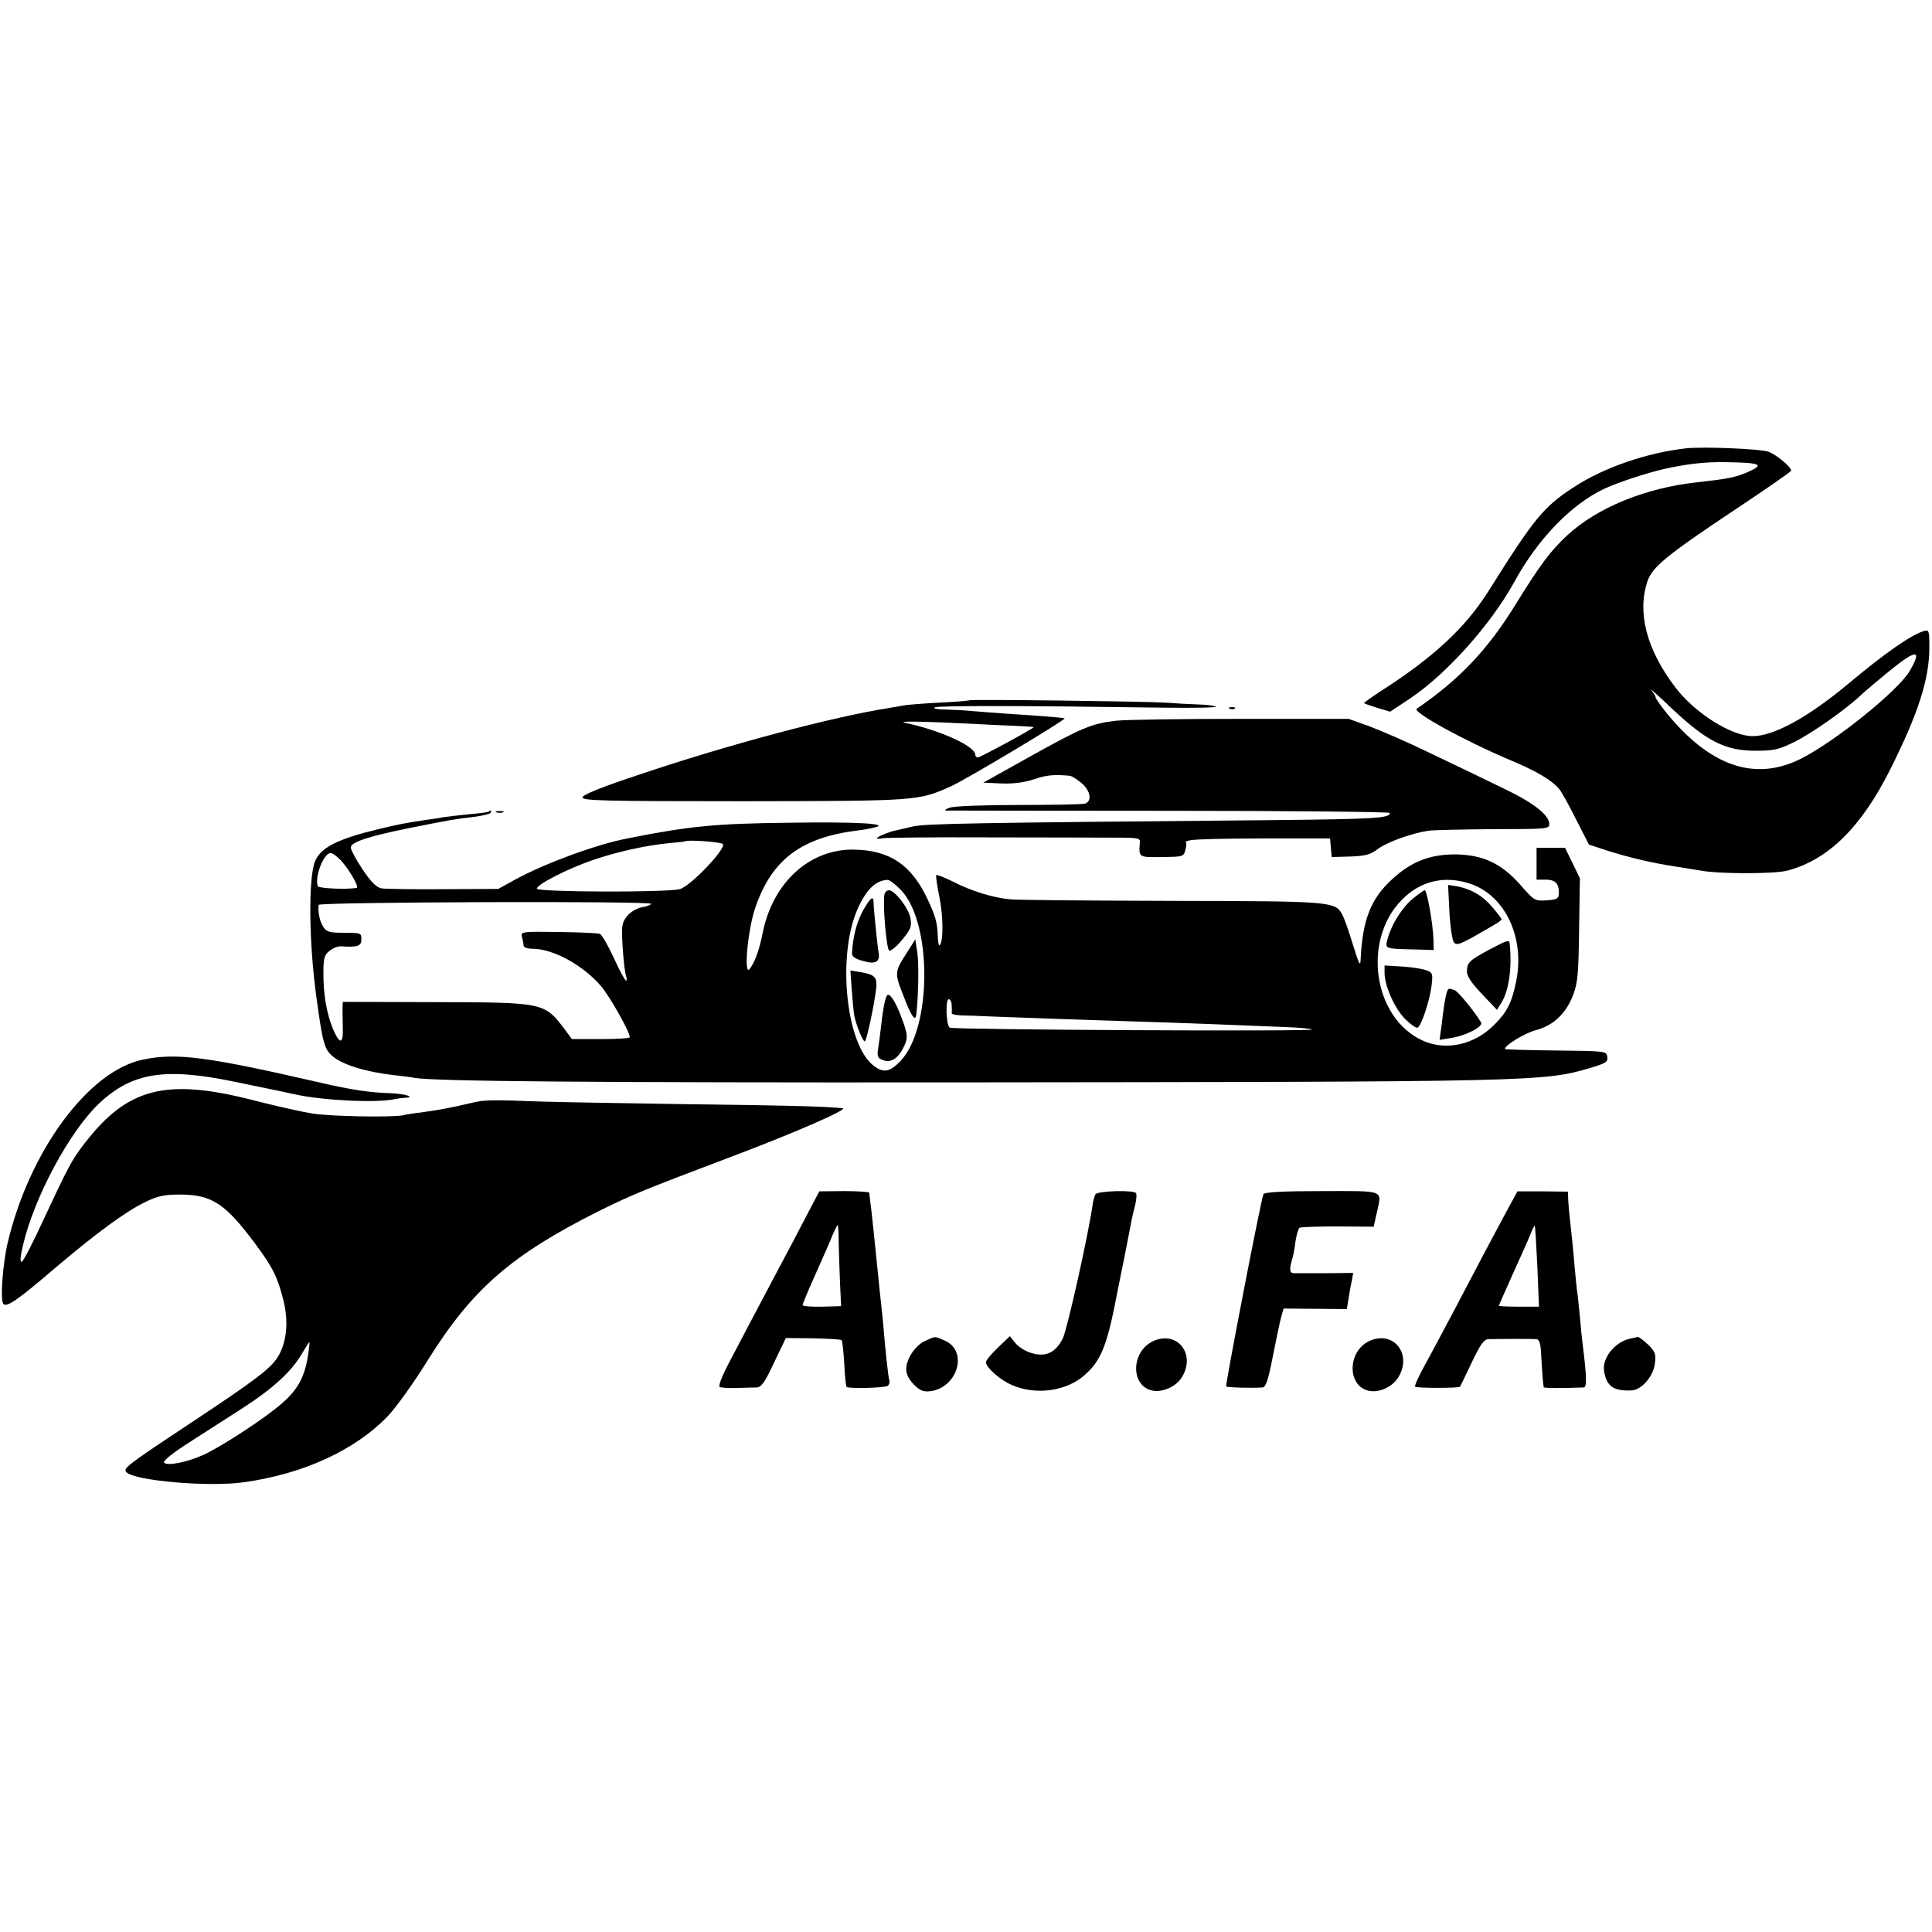 <svg version="1" xmlns="http://www.w3.org/2000/svg" width="969.333" height="969.333" viewBox="0 0 727 727"><path d="M634.5 168.7c-14.6 1.6-30.9 7.2-42.1 14.5-11.6 7.5-15 11.7-32.4 39.4-8.6 13.6-20.5 24.7-40.3 37.4-3.7 2.4-6.6 4.5-6.4 4.6.2.2 2.5 1 5.1 1.8l4.7 1.4 7.4-4.9c13.8-9.2 30.4-27.8 39.2-43.7C578.5 203 591 190 603.5 184c5.1-2.4 16-6 23-7.6 8.8-1.9 15.2-2.6 22.5-2.5 13.9.2 15.3.9 8.3 3.9-4.6 1.9-7.2 2.4-18.8 3.7-19.3 2.1-37.4 9.5-48.6 19.8-6.3 5.8-10.3 11.1-19.5 26-10.6 17.2-21.1 28.3-37.3 39.4-1.8 1.2 18.5 12.3 34.9 19.2 10.1 4.2 16 7.7 18.8 11.1.7.8 3.5 5.8 6.2 11.2l4.9 9.6 6.3 2.1c8.5 2.7 16.8 4.7 25.8 6.1 4.1.6 8.6 1.4 10 1.6 6.8 1.3 27.8 1.3 32.6 0 15.4-4.1 27.8-16.3 38.8-38.3 10.4-20.8 14.6-33.8 14.6-45.6 0-6.6-.1-6.8-2.2-6.2-4.8 1.5-14.7 8.4-28.3 19.8-15.1 12.6-28 19.7-36 19.7s-21.8-8.7-29.2-18.5c-10.7-14.1-14.3-28-10.4-39.7 1.8-5.4 7.3-9.9 31.9-26.3 12.2-8.1 22.2-15 22.2-15.4 0-1.4-5.5-6-8.5-7.1-2.8-1.1-24.5-2-31-1.3zm84.1 83.8c-4.4 7.5-28.3 26.7-41.1 33.1-17.2 8.5-33.9 2.8-50.3-17.2-2.3-2.9-4.2-5.5-4.2-6 0-.4-.8-1.7-1.7-2.8-1-1.1 2.6 2 7.9 7.1 13 12.2 20 15.8 31.3 15.8 7 0 8.8-.4 14.7-3.3 6.5-3.2 19.6-12.4 25-17.6 1.5-1.4 6.7-5.8 11.5-9.7 9.6-7.7 11.6-7.5 6.9.6zM364.8 263.5c-.2.2-5.2.6-11.3.9-6 .3-12 .8-13.1 1-1.2.2-3.8.7-5.8 1-21.5 3.4-60.6 13.8-94.1 25.1-13.9 4.6-21.1 7.5-21.3 8.5-.2 1.3 7 1.5 60.5 1.5 65.7-.1 65.8-.1 78.1-5.6 5.6-2.5 43.4-25.1 42.8-25.6-.2-.2-8.6-.9-22.6-1.8-5.2-.4-11.1-.8-13-1-1.9-.2-6-.4-9-.5-3 0-5-.4-4.3-.8 1.1-.7 30.7-.7 87 .1 10.5.1 19 0 18.8-.4-.3-.3-3-.7-6.2-.8-3.2-.1-8.9-.4-12.8-.7-7.6-.5-73.3-1.3-73.7-.9zm3.7 9c2.8.2 8.5.4 12.8.6 4.2.2 7.7.4 7.7.5 0 .5-20.1 11.4-21 11.4-.6 0-1-.4-1-1 0-3.2-13.4-9.3-26.4-12-3.6-.8 8.2-.5 27.9.5zM462.8 266.7c.7.3 1.6.2 1.9-.1.4-.3-.2-.6-1.3-.5-1.1 0-1.4.3-.6.6z"/><path d="M420 271.2c-9.1 1-13.1 2.7-32.8 13.7l-17.2 9.6 6.6.3c4.5.2 8.5-.3 12.3-1.5 4.9-1.7 7.6-1.9 13.5-1.4.8 0 2.8 1.3 4.5 2.7 3.5 2.9 4.1 6.9 1.4 7.8-1 .3-12.1.5-24.8.5-12.6 0-24.3.4-26 1-1.6.5-2.3 1-1.5 1.1.8 0 38.7.1 84.3.1 45.5 0 82.7.4 82.7.8 0 2-5.5 2.3-43.5 2.7-113 1-131.2 1.3-136 2.4-2.7.6-5.7 1.3-6.5 1.5-2.5.5-7 2.4-7 2.9 0 .3 1 .3 2.3 0 1.2-.2 18.9-.4 39.2-.3 20.4 0 41.6.1 47.3.1 10 0 10.3.1 10.1 2.1-.4 5.4-.4 5.3 8.3 5.2 8-.1 8.2-.1 8.9-2.8.4-1.5.4-2.7.1-2.8-.4-.1.3-.4 1.6-.7 1.3-.4 13.7-.7 27.5-.7h25.2l.3 3.5.3 3.5 7-.2c5.6-.2 7.6-.7 10.2-2.7 3.5-2.7 13-6.1 19.2-7 2.2-.3 13.3-.5 24.8-.6 19.7 0 20.7-.1 20.7-1.9 0-3.4-6-8.1-17.4-13.5-6.1-3-18.2-8.8-26.8-12.9-8.6-4.2-19.2-8.8-23.5-10.4l-7.8-2.8H467c-22.3 0-43.4.3-47 .7z"/><path d="M183.9 305.4c-.2.2-3.6.7-7.5 1-3.9.4-8.2.9-9.5 1.1-1.3.3-4.1.7-6.4 1-8.1 1.2-10.2 1.6-18.5 3.6-15.2 3.7-21.4 6.9-23.5 12.1-2.5 6.4-2.3 30.5.6 51.3 2.3 17 3 19.4 6.1 22 3.8 3.2 12.5 5.9 23.3 7.1 2.8.3 6.1.7 7.5 1 7.8 1.3 64.5 1.8 203.5 1.7 219.4-.2 221.2-.3 238.8-5.4 6-1.8 6.8-2.3 6.5-4.2-.3-2.2-.6-2.2-19.2-2.4-10.3-.1-19-.4-19.2-.5-.9-1 7.3-6.1 11.7-7.2 6.4-1.7 11.3-6.3 13.9-13.3 1.7-4.5 2-8.2 2.2-24.5l.3-19.3-2.8-5.8-2.8-5.7h-10.7v12h3.3c3.7 0 5.1 1.4 5.1 5-.1 2.2-.6 2.5-4.6 2.8-4.4.3-4.7.1-9.6-5.5-7.3-8.4-14.4-11.7-24.9-11.8-9.5 0-16.6 2.8-23.7 9.4-8 7.3-11.1 15.3-11.8 30.1-.1 2.9-.6 1.9-2.9-5.5-1.5-5-3.3-10.1-4-11.3-2.7-5-3.7-5.1-64.2-5.2-31-.1-58.4-.3-60.9-.6-6.4-.6-14.5-3.1-21.3-6.6-3.2-1.6-6.1-2.7-6.4-2.5-.2.3.3 4 1.2 8.3 1.5 7.5 1.5 16.7.1 18.1-.3.3-.6-.9-.7-2.8-.1-5.4-.8-8-3.8-14.4-6.1-13.1-14.3-18.6-27.9-18.8-16.6-.2-30.4 12.4-34.2 31.3-1.3 6.5-2.8 10.7-4.8 13.5-2.5 3.6-.9-14.7 2.1-23.2 6.2-17.9 17.3-26.2 38.5-28.8 1.8-.2 4.8-.7 6.5-1.2 5.7-1.4-7.8-2.1-32.8-1.7-27.4.3-37.3 1.3-60.4 5.9-11.9 2.3-30.8 9.3-42.1 15.4l-6.5 3.6-20.6.1c-11.3.1-21.8-.1-23.3-.3-2-.4-4-2.4-7.2-7.2-2.4-3.6-4.4-7.3-4.4-8.2 0-2 6.6-4.2 22.5-7.4 15.1-3 16.7-3.3 23.8-4.1 3.1-.4 6-1.1 6.3-1.5.5-.9.1-1.2-.7-.5zm88.1 12.2c1.5 1.5-12.3 16.1-16.3 17-5.6 1.3-53.7 1.1-53.7-.2 0-1.6 12-7.7 21.2-10.8 9-3.1 20-5.5 28.3-6.3 3.3-.3 6.1-.6 6.2-.7.9-.7 13.5.2 14.3 1zm-143.8 6.1c3.1 3.3 7.1 10.2 6 10.4-3.7.7-14.2.2-14.6-.6-1.3-3.5 2.2-12.5 4.8-12.5.7 0 2.4 1.2 3.8 2.7zM339.1 335c11.7 12.3 11.6 51.8-.2 64.2-4.1 4.3-6.5 4.7-10.3 1.7-10.2-8-13.6-40.7-6.1-58.4 3.3-7.6 6.9-11.2 11.4-11.4.8-.1 3.1 1.7 5.2 3.9zm214.3-2.4c13.1 4.5 20.5 20.4 17.1 36.8-1.6 7.8-3.3 11.2-7.9 15.9-7.6 7.9-18.5 10.3-27.4 6.2-18.4-8.5-22.7-37.5-7.8-52.8 7.1-7.3 16.2-9.4 26-6.1zM245 340.1c0 .4-1.6 1-3.5 1.3-2 .4-4.3 1.8-5.6 3.4-1.9 2.5-2.1 3.5-1.6 11.7.3 5 .9 9.8 1.3 10.8.3.9.3 1.7 0 1.7-.4 0-2.5-3.8-4.6-8.5-2.2-4.7-4.5-8.8-5.3-9.1-.8-.3-7.8-.6-15.6-.7-13.8-.2-14.2-.1-13.7 1.8.3 1.1.6 2.6.6 3.2 0 .8 1.3 1.3 3.3 1.3 7.8 0 19 6.1 25.8 14 3.3 3.8 10.9 17.3 10.9 19.3 0 .4-4.9.7-10.9.7h-10.9l-2.8-3.8c-7.6-10-7.8-10-48.6-10.1L129 377l-.1 2.2c0 1.3 0 4.7.1 7.7.2 6.1-1.2 6.2-3.7.3-2.4-5.8-3.7-13.2-3.6-21.6 0-5 .4-6.3 2.3-7.8 1.3-1.1 3.3-1.8 4.4-1.7 6.2.4 7.6-.1 7.6-2.6 0-2.4-.2-2.5-6.5-2.5-5.6 0-6.6-.3-7.9-2.3-1.3-2-2-5.5-1.7-8.2.1-1.1 125.1-1.5 125.1-.4zm113.1 38.1c.1 1.3.1 2.6 0 3 0 .5 1.6.8 3.7.9 2 0 7.1.2 11.2.4 7.2.3 38.2 1.4 58 2 10.5.3 39.5 1.4 53.3 2 4.9.2 9.1.6 9.4.9.9.8-135 .1-136.3-.7-1.4-.8-1.7-10.7-.4-10.7.6 0 1.1 1 1.1 2.2z"/><path d="M332.8 336.6c-.7 3.7.8 20.8 1.8 21.1.7.2 2.9-1.6 4.9-4.1 3.3-4 3.6-5 3.1-8.1-.7-3.8-5.9-10.5-8.1-10.5-.8 0-1.5.7-1.7 1.6zM324.6 342.9c-2.3 4.4-3.6 9.4-4 15.6-.1 1.4.9 2.2 4.1 3.1 4.7 1.4 6.6.4 5.9-3.3-.4-2-1.9-16.7-1.9-19.1-.1-2.4-1.4-1.1-4.1 3.7zM341.7 357.8c-5.2 8-5.2 8.1-1.7 17 2.9 7.7 4.5 9.9 4.8 6.9.8-6.9 1-19.2.4-23.2l-.8-5-2.7 4.3zM320.5 372.3c.3 4 .7 8.5 1 10.1.8 3.8 3.4 10 4 9.4.7-.7 3.3-12.9 4.1-19 .7-5.2-.2-6.1-6.4-7.1l-3.2-.5.5 7.1zM333.7 374.7c-.7 1.1-1.6 5.9-2.2 11.8-.3 2.7-.8 6.5-1.1 8.3-.4 2.7-.1 3.4 1.8 4.1 3 1.2 5.8-.6 7.9-5 1.7-3.5 1.6-4.7-1.6-12.9-2-4.9-4-7.7-4.8-6.3zM545.4 343.1c.3 5.6 1.1 10.8 1.7 11.5.9 1.1 2 .8 6.3-1.5 9.9-5.6 11.6-6.6 11.6-7.2 0-.3-1.6-2.4-3.5-4.6-3.6-4.3-8-6.8-13.3-7.8l-3.3-.5.5 10.1zM531.7 338.1c-4.1 3.4-8 9.6-9.5 15-1.1 4.1-1.5 3.9 11.3 4.2l6 .2-.1-4.1c-.2-5.8-2.4-18.4-3.3-18.4-.3 0-2.3 1.4-4.4 3.1zM560.5 357.3c-7.5 4-8.5 4.9-8.5 8.2 0 1.9 1.7 4.4 5.7 8.6l5.6 5.9 1.8-2.9c2.7-4.5 3.9-12.9 3-21.9-.1-1.7-.8-1.5-7.6 2.1zM521 366.1c0 4.8 3.8 13.4 7.7 17.3 2 2 4.1 3.5 4.7 3.3 1.4-.5 4.6-10.1 5.3-15.9.5-4.4.4-4.8-2-5.7-1.3-.5-5.5-1.2-9.1-1.4l-6.6-.4v2.8zM544.5 373.2c-.6 1.7-1.2 5.2-2 12.3l-.8 5.8 4.3-.7c5.7-.9 12.3-4.3 11.3-5.9-2.3-3.9-8.6-11.6-9.9-12.1-2.2-.8-2.4-.8-2.9.6zM186.8 305.7c.6.2 1.8.2 2.5 0 .6-.3.1-.5-1.3-.5-1.4 0-1.9.2-1.2.5zM53.9 398.7c-20.5 4.1-42.8 34.3-51 68.9-1.9 8.2-2.9 21.8-1.6 23.1 1.3 1.3 5.6-1.7 18.9-13.1 15.9-13.5 27-21.7 34.7-25.4 4.6-2.2 7-2.7 13.1-2.7 11.8.1 16.8 3.4 28.1 18.6 6.4 8.6 8.3 12.3 10.5 21 2 7.8 1.4 15.4-1.7 20.9-2.7 4.8-8 8.8-34.4 26.3-23.1 15.3-24.3 16.3-22.9 17.7 3.2 3.2 30.6 5.6 43.9 3.8 22.5-3.1 42-12 54.4-24.9 3.1-3.2 9.9-12.7 15.1-21.1 16.5-26.5 31.3-39.5 64-55.9 12.9-6.4 17.3-8.2 50.9-20.9 23.8-9 43.9-17.8 41.1-18-7.7-.7-18.7-1-58.5-1.5-25.3-.4-50-.8-55-1-18.8-.7-21.1-.7-26 .5-8.7 2-10.7 2.4-19 3.6-2.7.3-5.9.8-7 1.1-4.4.8-27.4.4-34-.7-3.8-.6-14.2-2.9-23-5.2-32.1-8.1-46.5-4.4-62.4 16.1-5.1 6.5-6.4 9.1-15.7 29-3.9 8.5-7.6 15.7-8.2 15.9-.7.2-.6-1.8.4-6 4.2-18.2 17.6-43.1 28.7-53.6 12.5-11.7 24.8-13.6 51.2-8.1 7.7 1.6 14.9 3.1 16 3.3 1.1.2 4 .9 6.5 1.4 10.3 2.3 30.9 3.3 37.5 1.8 1.1-.2 2.9-.5 3.9-.5 4.1-.2.2-1.5-5-1.7-8.6-.3-15.1-1.3-26.4-3.9-43.1-9.9-54.4-11.4-67.1-8.8zm61.9 111.9c-1.2 7.5-3.8 12.3-9.4 17.2-6.1 5.5-22.5 16.2-29.7 19.6-6.4 2.9-14.1 4.4-15 2.9-.4-.6 3.8-3.9 9.3-7.4 5.5-3.5 14.6-9.4 20.4-13.1 11.4-7.4 18.3-13.7 22.2-20.4 1.4-2.4 2.7-4.4 2.8-4.4.2 0-.1 2.5-.6 5.6zM303 458.4c-2.9 5.6-6.9 13.2-9 17.1-2 3.8-6.1 11.5-9 17-2.9 5.5-7.5 14.2-10.2 19.4-3 5.6-4.6 9.6-4 10 .5.3 3.4.5 6.4.4 2.9-.1 6.3-.2 7.5-.2 1.8-.1 3.1-1.9 6.6-9.4l4.4-9.2 10.2.1c5.6.1 10.4.4 10.8.7.3.3.7 4.3 1 8.9.2 4.5.6 8.5.9 8.7.7.7 14.1.4 15.4-.4.6-.4.9-1.4.6-2.3-.4-1.5-1.5-11.6-2.1-19.2-.1-1.4-.5-5.4-.9-9-.4-3.6-.9-8.3-1.1-10.5-1.2-12.1-2.8-27.3-3.1-29-.1-1.1-.3-2.3-.3-2.7-.1-.3-4.3-.6-9.5-.6l-9.3.1-5.3 10.1zm12.6 9.4c.1 3.7.3 10.5.5 15.2l.4 8.5-7.2.2c-4 .1-7.3-.2-7.3-.6 0-.4 2.2-5.7 4.9-11.7 2.7-6 5.6-12.6 6.4-14.7.9-2 1.7-3.7 1.9-3.7.2 0 .4 3 .4 6.8zM412.2 449.4c-.3.6-.8 2.2-1 3.6-1.5 10.9-9.6 47.3-11.3 50.7-2.7 5.3-6.4 7.1-11.9 5.4-2.1-.6-4.8-2.3-5.9-3.7l-2.1-2.6-4.5 4.3c-2.5 2.4-4.5 4.8-4.5 5.5 0 1.9 5.2 6.6 9.6 8.5 9.1 4.1 21 2.4 27.8-3.9 6.1-5.5 8.3-11.2 12.1-31.2.3-1.4 1.4-7.2 2.6-12.9 1.1-5.7 2.3-11.6 2.5-13 .3-1.4.9-4.3 1.5-6.4.5-2 .7-4.2.4-4.7-.8-1.3-14.4-.9-15.3.4zM475.4 449.4c-1.1 3-14.4 71.9-14 72.3.4.4 9.3.7 13.7.4 1.2-.1 2.1-2.7 3.8-11.4 1.2-6.1 2.6-12.8 3.1-14.7l1-3.6 11.9.1 11.9.1.6-3.6c.3-1.9.8-5 1.2-6.7l.6-3.3-10.3.1h-12.1c-1.6-.1-1.7-1.4-.4-5.9.3-.9.8-3.7 1.1-6.2.4-2.5 1.1-4.7 1.5-5 .5-.3 7-.5 14.4-.5l13.5.1 1.1-4.9c2-9.2 3.8-8.5-20.6-8.5-15 0-21.7.4-22 1.2zM566.6 456.4c-5.3 9.8-10.1 18.9-19.1 36.1-3.8 7.1-8.8 16.6-11.2 20.9-2.4 4.3-4.1 8.1-3.8 8.4.5.6 16.5.6 16.9 0 .1-.1 2.1-4.2 4.4-9.1 3.4-7.1 4.6-8.7 6.4-8.8 5.5-.1 16.4-.1 17.9 0 1.1.1 1.6 1.4 1.8 5.3.4 7.4.8 12.2 1 12.8.1.4 6.8.4 15 .1 1.3-.1 1.2-3.8-.4-16.6-.2-1.7-.7-6.2-1-10-.4-3.9-.8-8.4-1.1-10-.2-1.7-.6-5.7-.9-9-.4-5.3-1.3-13.8-2-20-.1-1.1-.3-3.4-.4-5.1l-.1-3-9.5-.1H571l-4.4 8.1zm11.9 20.2l.6 15.1h-7.5c-4.2 0-7.6-.2-7.6-.3 0-.2 2.4-5.6 5.3-12.1 3-6.5 6-13.3 6.7-15.1.7-1.8 1.4-3.1 1.5-3 .2.2.6 7.1 1 15.4zM348.3 504.5c-3.8 1.6-7.3 6.8-7.3 10.8 0 1.8 1.1 3.9 2.9 5.7 2.3 2.3 3.5 2.8 6.2 2.5 10.4-1.4 14.3-15.3 5.3-19.1-3.9-1.6-3.1-1.7-7.1.1zM434.3 504.5c-8.8 3.7-9.1 17.2-.5 18.8 3.6.7 8.6-1.5 10.7-4.7 5.7-8.6-1.1-17.9-10.2-14.1zM515.1 504.7c-8.3 4.1-8.1 17.3.3 18.7 3.9.7 8.8-1.7 10.9-5.3 5.2-8.9-2.2-17.7-11.2-13.4zM613.5 503.7c-5.8 1.2-10.7 7.3-9.9 12.3 1 5.7 3.5 7.5 10.4 7.2 3.7-.2 8.1-5.2 8.7-10 .5-3.6.2-4.5-2.5-7.2-1.7-1.6-3.4-2.9-3.9-2.9-.4.1-1.7.3-2.8.6z"/></svg>